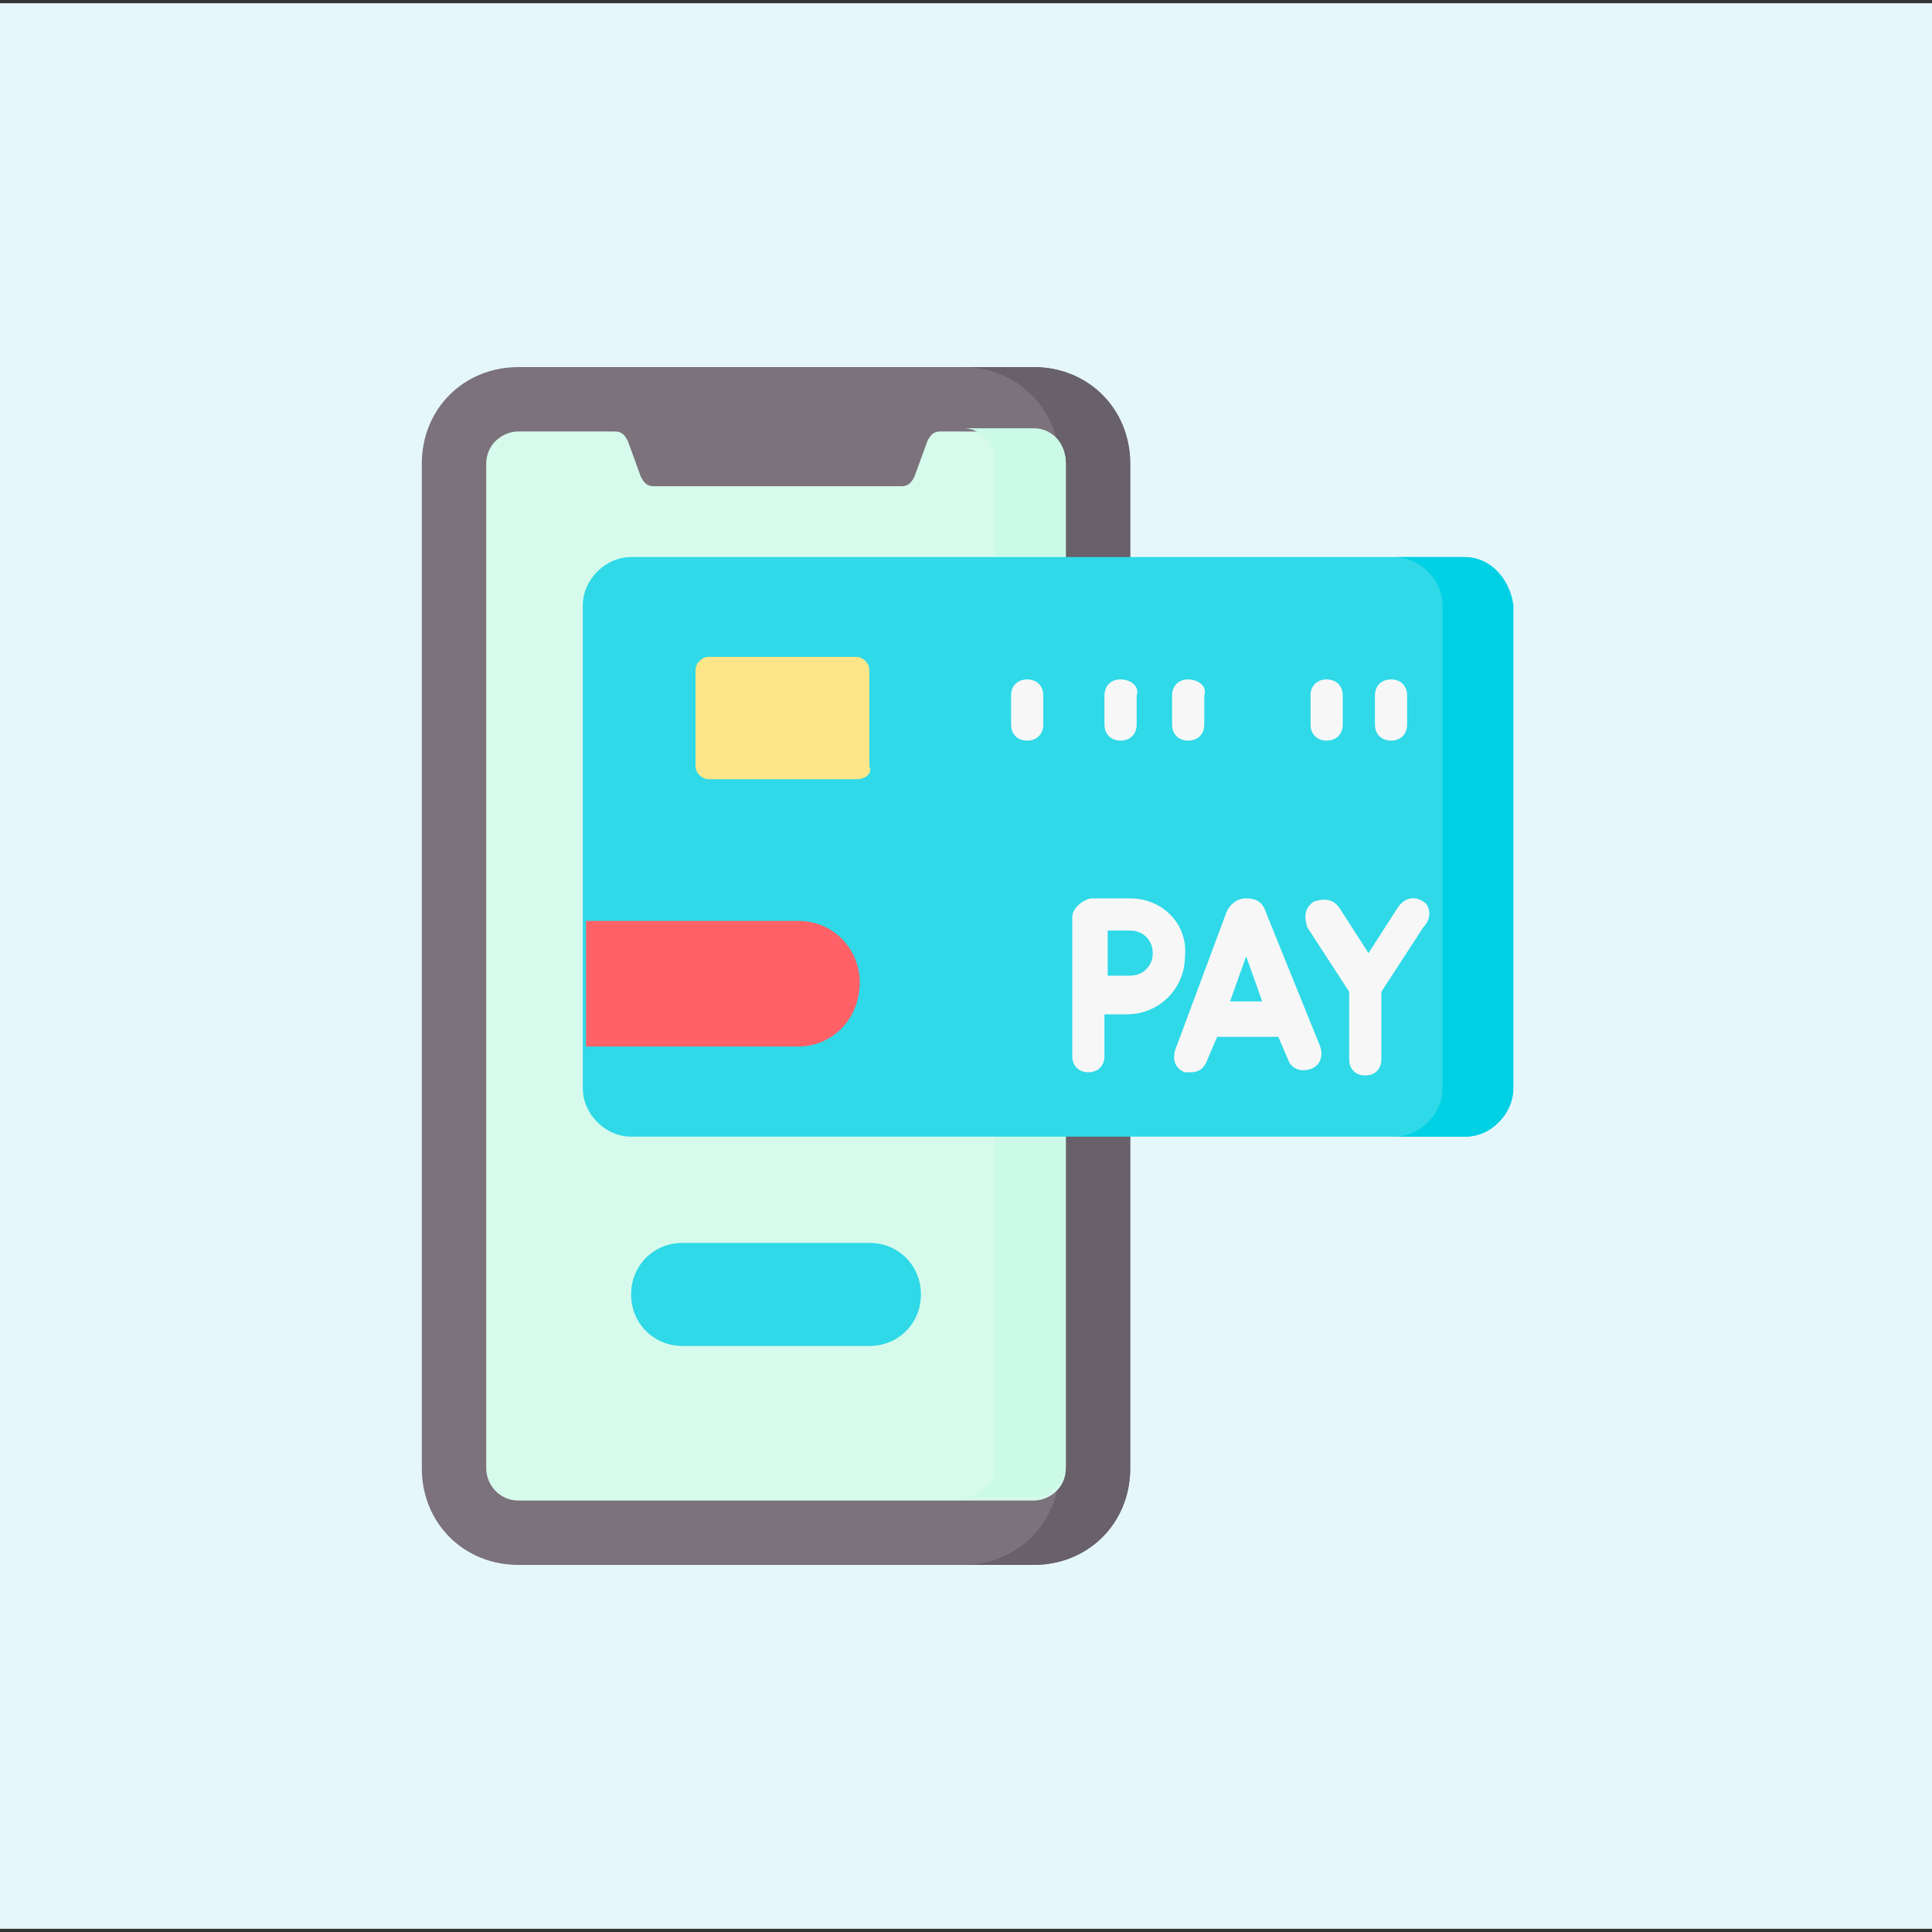 <?xml version="1.0" encoding="utf-8"?>
<!-- Generator: Adobe Illustrator 25.4.1, SVG Export Plug-In . SVG Version: 6.00 Build 0)  -->
<svg version="1.1" id="Layer_1" xmlns="http://www.w3.org/2000/svg" xmlns:xlink="http://www.w3.org/1999/xlink" x="0px" y="0px"
	 width="60px" height="60px" viewBox="0 0 60 60" style="enable-background:new 0 0 60 60;" xml:space="preserve">
<rect x="0" y="0" width="60" height="60" fill="#333333" stroke="none"/>
<style type="text/css">
	.st0{fill:#E6F7FC;}
	.st1{fill:#7B727B;}
	.st2{fill:#686169;}
	.st3{fill:#D6FAEC;}
	.st4{fill:#CCFAE8;}
	.st5{fill:#2FD9E7;}
	.st6{fill:#00D0E4;}
	.st7{fill:#F8F7F7;}
	.st8{fill:#FFE589;}
	.st9{fill:#FF6167;}
</style>
<rect y="0.1" class="st0" width="60" height="59.8"/>
<g>
	<path class="st1" d="M32.1,48.6h-16c-1.7,0-3-1.3-3-3V14.4c0-1.7,1.3-3,3-3h16c1.7,0,3,1.3,3,3v31.2C35.1,47.3,33.8,48.6,32.1,48.6
		z"/>
	<path class="st2" d="M32.1,11.4h-2.2c1.7,0,3,1.3,3,3v31.2c0,1.7-1.3,3-3,3h2.2c1.7,0,3-1.3,3-3V14.4
		C35.1,12.7,33.8,11.4,32.1,11.4z"/>
	<path class="st3" d="M33.1,14.4v31.2c0,0.6-0.5,1-1,1h-16c-0.6,0-1-0.5-1-1V14.4c0-0.6,0.5-1,1-1h3c0.2,0,0.3,0.1,0.4,0.3l0.4,1.1
		c0.1,0.2,0.2,0.3,0.4,0.3h7.7c0.2,0,0.3-0.1,0.4-0.3l0.4-1.1c0.1-0.2,0.2-0.3,0.4-0.3h3C32.7,13.3,33.1,13.8,33.1,14.4z"/>
	<g>
		<path class="st4" d="M32.1,13.3h-2.2c0.6,0,1,0.5,1,1v31.2c0,0.6-0.5,1-1,1h2.2c0.6,0,1-0.5,1-1V14.4
			C33.1,13.8,32.7,13.3,32.1,13.3z"/>
	</g>
	<path class="st5" d="M27,41.8h-5.8c-0.9,0-1.6-0.7-1.6-1.6s0.7-1.6,1.6-1.6H27c0.9,0,1.6,0.7,1.6,1.6S27.9,41.8,27,41.8z"/>
	<path class="st5" d="M45.5,35.3H19.6c-0.8,0-1.5-0.7-1.5-1.5v-15c0-0.8,0.7-1.5,1.5-1.5h25.8c0.8,0,1.5,0.7,1.5,1.5v15
		C46.9,34.7,46.3,35.3,45.5,35.3L45.5,35.3z"/>
	<path class="st6" d="M45.5,17.3h-2.2c0.8,0,1.5,0.7,1.5,1.5v15c0,0.8-0.7,1.5-1.5,1.5h2.2c0.8,0,1.5-0.7,1.5-1.5v-15
		C46.9,18,46.3,17.3,45.5,17.3z"/>
	<g>
		<path class="st7" d="M39.3,28.3C39.3,28.3,39.3,28.3,39.3,28.3c-0.1-0.3-0.3-0.4-0.6-0.4h0c-0.3,0-0.5,0.2-0.6,0.4c0,0,0,0,0,0
			l-1.6,4.3c-0.1,0.3,0,0.6,0.3,0.7c0.1,0,0.1,0,0.2,0c0.2,0,0.4-0.1,0.5-0.4l0.3-0.7h1.9l0.3,0.7c0.1,0.3,0.4,0.4,0.7,0.3
			c0.3-0.1,0.4-0.4,0.3-0.7L39.3,28.3z M38.2,31.1l0.5-1.4l0.5,1.4H38.2z"/>
		<path class="st7" d="M44.2,28c-0.3-0.2-0.6-0.1-0.8,0.2l-0.9,1.4l-0.9-1.4c-0.2-0.3-0.5-0.3-0.8-0.2c-0.3,0.2-0.3,0.5-0.2,0.8
			l1.3,2l0,2.1c0,0.3,0.2,0.5,0.5,0.5h0c0.3,0,0.5-0.2,0.5-0.5l0-2.1l1.3-2C44.5,28.5,44.4,28.1,44.2,28L44.2,28z"/>
		<path class="st7" d="M35.1,27.9h-1.2c-0.1,0-0.3,0.1-0.4,0.2c-0.1,0.1-0.2,0.2-0.2,0.4v4.3c0,0.3,0.2,0.5,0.5,0.5
			c0.3,0,0.5-0.2,0.5-0.5v-1.3c0.2,0,0.5,0,0.7,0c1,0,1.8-0.8,1.8-1.8C36.9,28.7,36.1,27.9,35.1,27.9z M35.1,30.3
			c-0.2,0-0.4,0-0.7,0c0-0.2,0-0.5,0-0.7c0-0.1,0-0.4,0-0.7h0.7c0.4,0,0.7,0.3,0.7,0.7C35.8,30,35.5,30.3,35.1,30.3L35.1,30.3z"/>
	</g>
	<path class="st8" d="M26.6,24.2H22c-0.2,0-0.4-0.2-0.4-0.4v-3c0-0.2,0.2-0.4,0.4-0.4h4.6c0.2,0,0.4,0.2,0.4,0.4v3
		C27.1,24,26.9,24.2,26.6,24.2z"/>
	<path class="st9" d="M24.8,32.5h-6.6v-3.9h6.6c1.1,0,1.9,0.9,1.9,1.9C26.7,31.7,25.8,32.5,24.8,32.5z"/>
	<g>
		<path class="st7" d="M31.9,21.1c-0.3,0-0.5,0.2-0.5,0.5v0.9c0,0.3,0.2,0.5,0.5,0.5c0.3,0,0.5-0.2,0.5-0.5v-0.9
			C32.4,21.3,32.2,21.1,31.9,21.1z"/>
		<path class="st7" d="M41.2,21.1c-0.3,0-0.5,0.2-0.5,0.5v0.9c0,0.3,0.2,0.5,0.5,0.5c0.3,0,0.5-0.2,0.5-0.5v-0.9
			C41.7,21.3,41.5,21.1,41.2,21.1z"/>
		<path class="st7" d="M43.2,21.1c-0.3,0-0.5,0.2-0.5,0.5v0.9c0,0.3,0.2,0.5,0.5,0.5c0.3,0,0.5-0.2,0.5-0.5v-0.9
			C43.7,21.3,43.5,21.1,43.2,21.1z"/>
		<path class="st7" d="M34.8,21.1c-0.3,0-0.5,0.2-0.5,0.5v0.9c0,0.3,0.2,0.5,0.5,0.5c0.3,0,0.5-0.2,0.5-0.5v-0.9
			C35.4,21.3,35.1,21.1,34.8,21.1z"/>
		<path class="st7" d="M36.9,21.1c-0.3,0-0.5,0.2-0.5,0.5v0.9c0,0.3,0.2,0.5,0.5,0.5c0.3,0,0.5-0.2,0.5-0.5v-0.9
			C37.5,21.3,37.2,21.1,36.9,21.1z"/>
	</g>
</g>
</svg>
